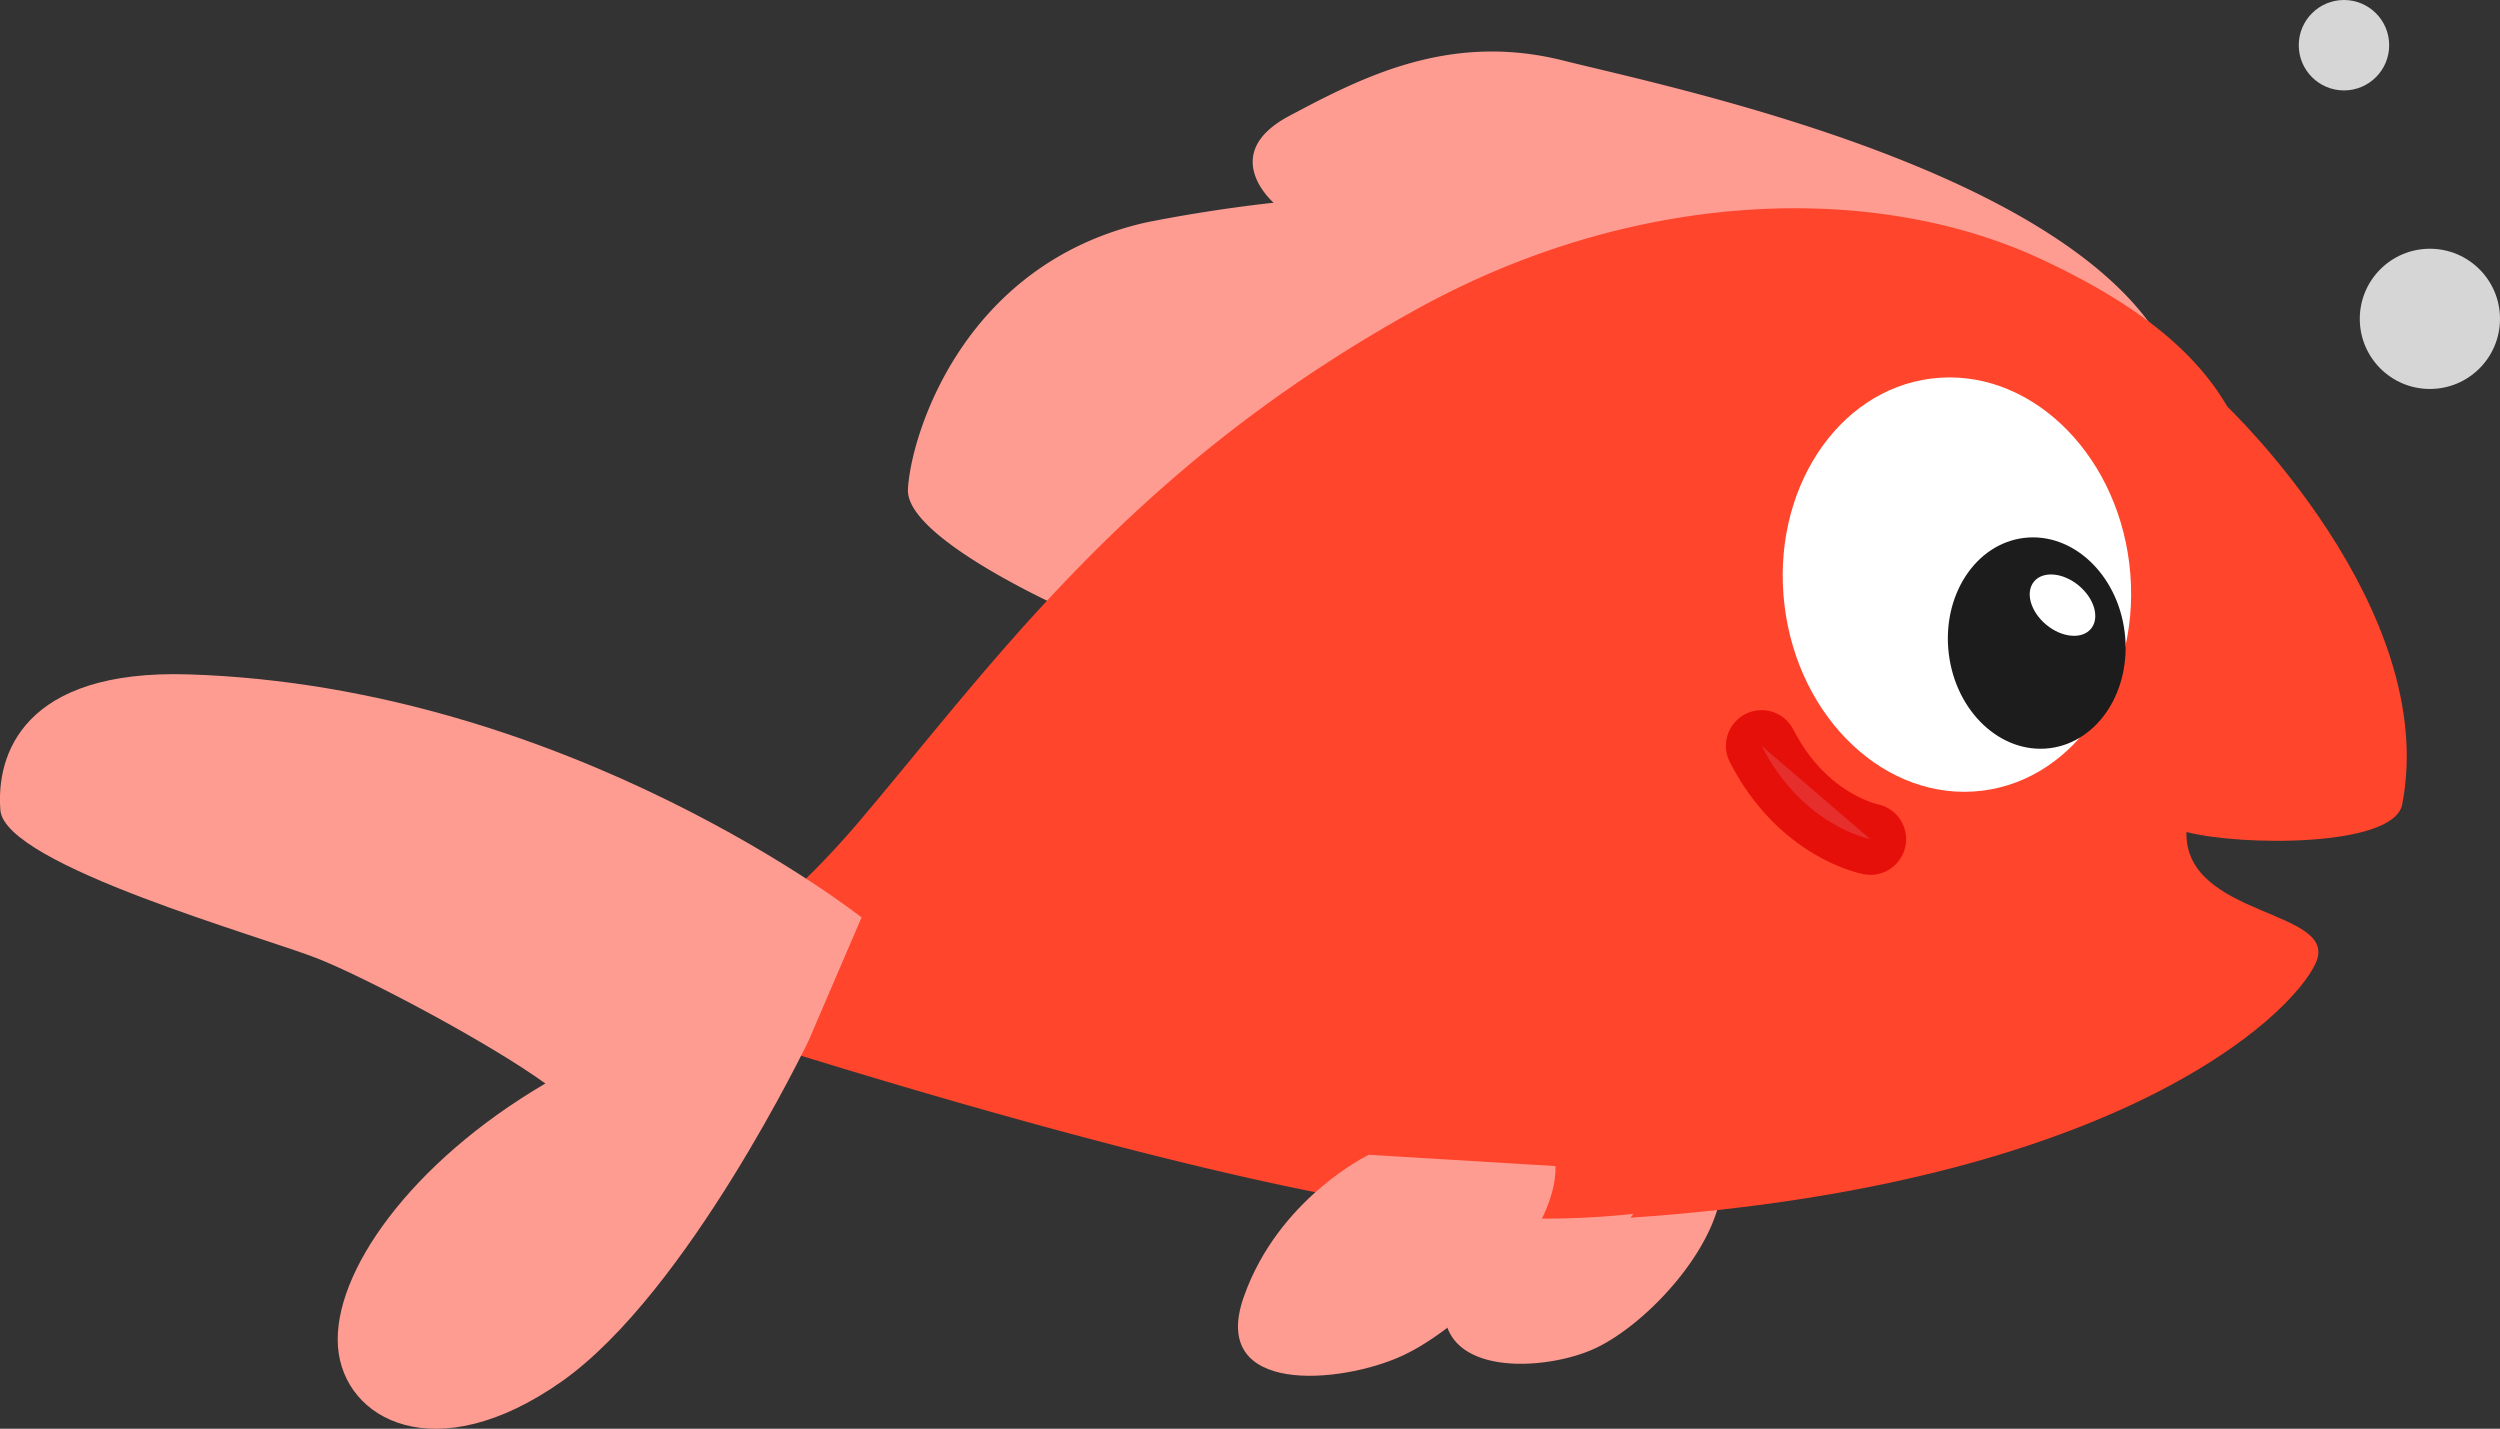 <svg xmlns="http://www.w3.org/2000/svg" viewBox="0 0 316.29 180.76"><rect x="0" y="0" width="316.29" height="180.76" fill="#333333" stroke="none"/><defs/><g id="Ebene_2" data-name="Ebene 2"><g id="unternehmerfisch3"><g id="unternehmerfisch"><path d="M196.5 145.77a27.43 27.43 0 0 0-13.32 16.63c-3.31 11.89 11.64 11.33 18.45 8.27s16.86-13.81 16.24-22.34M136 77.65s-21.41-9.32-21.13-15.71 6.64-28.48 30.14-33.8c8.77-1.75 16.13-2.49 16.13-2.49s-7.14-6.15 2-11 20.2-10.61 34.6-7S269 22.84 276 49.09" style="fill:#ff9c92"/><path d="M179.58 38.93C207.3 23.73 237.71 23 258.7 33c29.06 13.71 35.47 31.72 15.46 72-21.62 43.5-60.27 53.08-96 47.9-27.2-4-69.26-16.85-87.77-22.78a4.61 4.61 0 0 1-1.28-8.15 108.51 108.51 0 0 0 19.15-17.53c17.32-20.33 34.56-45.34 71.32-65.51Z" style="fill:#ff452c"/><path d="M281.5 51.16s27.32 25.73 22.4 50.7c-1.23 5.34-20.44 5.19-27.28 3.4-.26 10.88 19.38 9.74 16.38 16.53s-25.56 28.12-86.71 32.27M182.54 99.53S170.76 88 160 84.83s-18.52.1-17.87 5.23 13.45 10.63 13.45 10.63-16.63 4.6-11.16 13.94c5.12 8.76 14 11.88 24.14 6.31s13.98-21.41 13.98-21.41Z" style="fill:#ff452c"/><path d="M173.17 146.1s-11.43 5.49-15.82 18 12.29 11 20.05 7.43 19.58-15.25 19.4-24M102.31 131.64s-15.26 31.87-31.22 43.12-27.63 4.89-28.33-4.37 9.12-23.28 26.24-33.31c-6.9-5-21.91-13-28.56-15.71S.61 109.5.05 102.5s2.86-17.83 23.78-17.18C72 86.82 109 116.07 109 116.07Z" style="fill:#ff9c92"/><ellipse cx="247.58" cy="73.95" rx="21.97" ry="26.27" transform="rotate(-6.94 247.689 73.945)" style="fill:#fff"/><ellipse cx="257.68" cy="81.34" rx="11.21" ry="13.4" transform="rotate(-6.94 257.834 81.346)" style="fill:#1c1c1c"/><ellipse cx="260.94" cy="76.56" rx="3.22" ry="4.68" transform="rotate(-50.34 260.94 76.56)" style="fill:#fff"/><path d="M236.64 106.17s-8.55-1.6-13.77-11.81" style="opacity:.8;stroke:#e00303;stroke-linecap:round;stroke-miterlimit:10;stroke-width:9.03px;fill:#fff"/><circle cx="296.55" cy="5.72" r="5.72" style="opacity:.8;fill:#fff"/><circle cx="307.42" cy="40.34" r="8.87" style="opacity:.8;fill:#fff"/></g></g></g></svg>